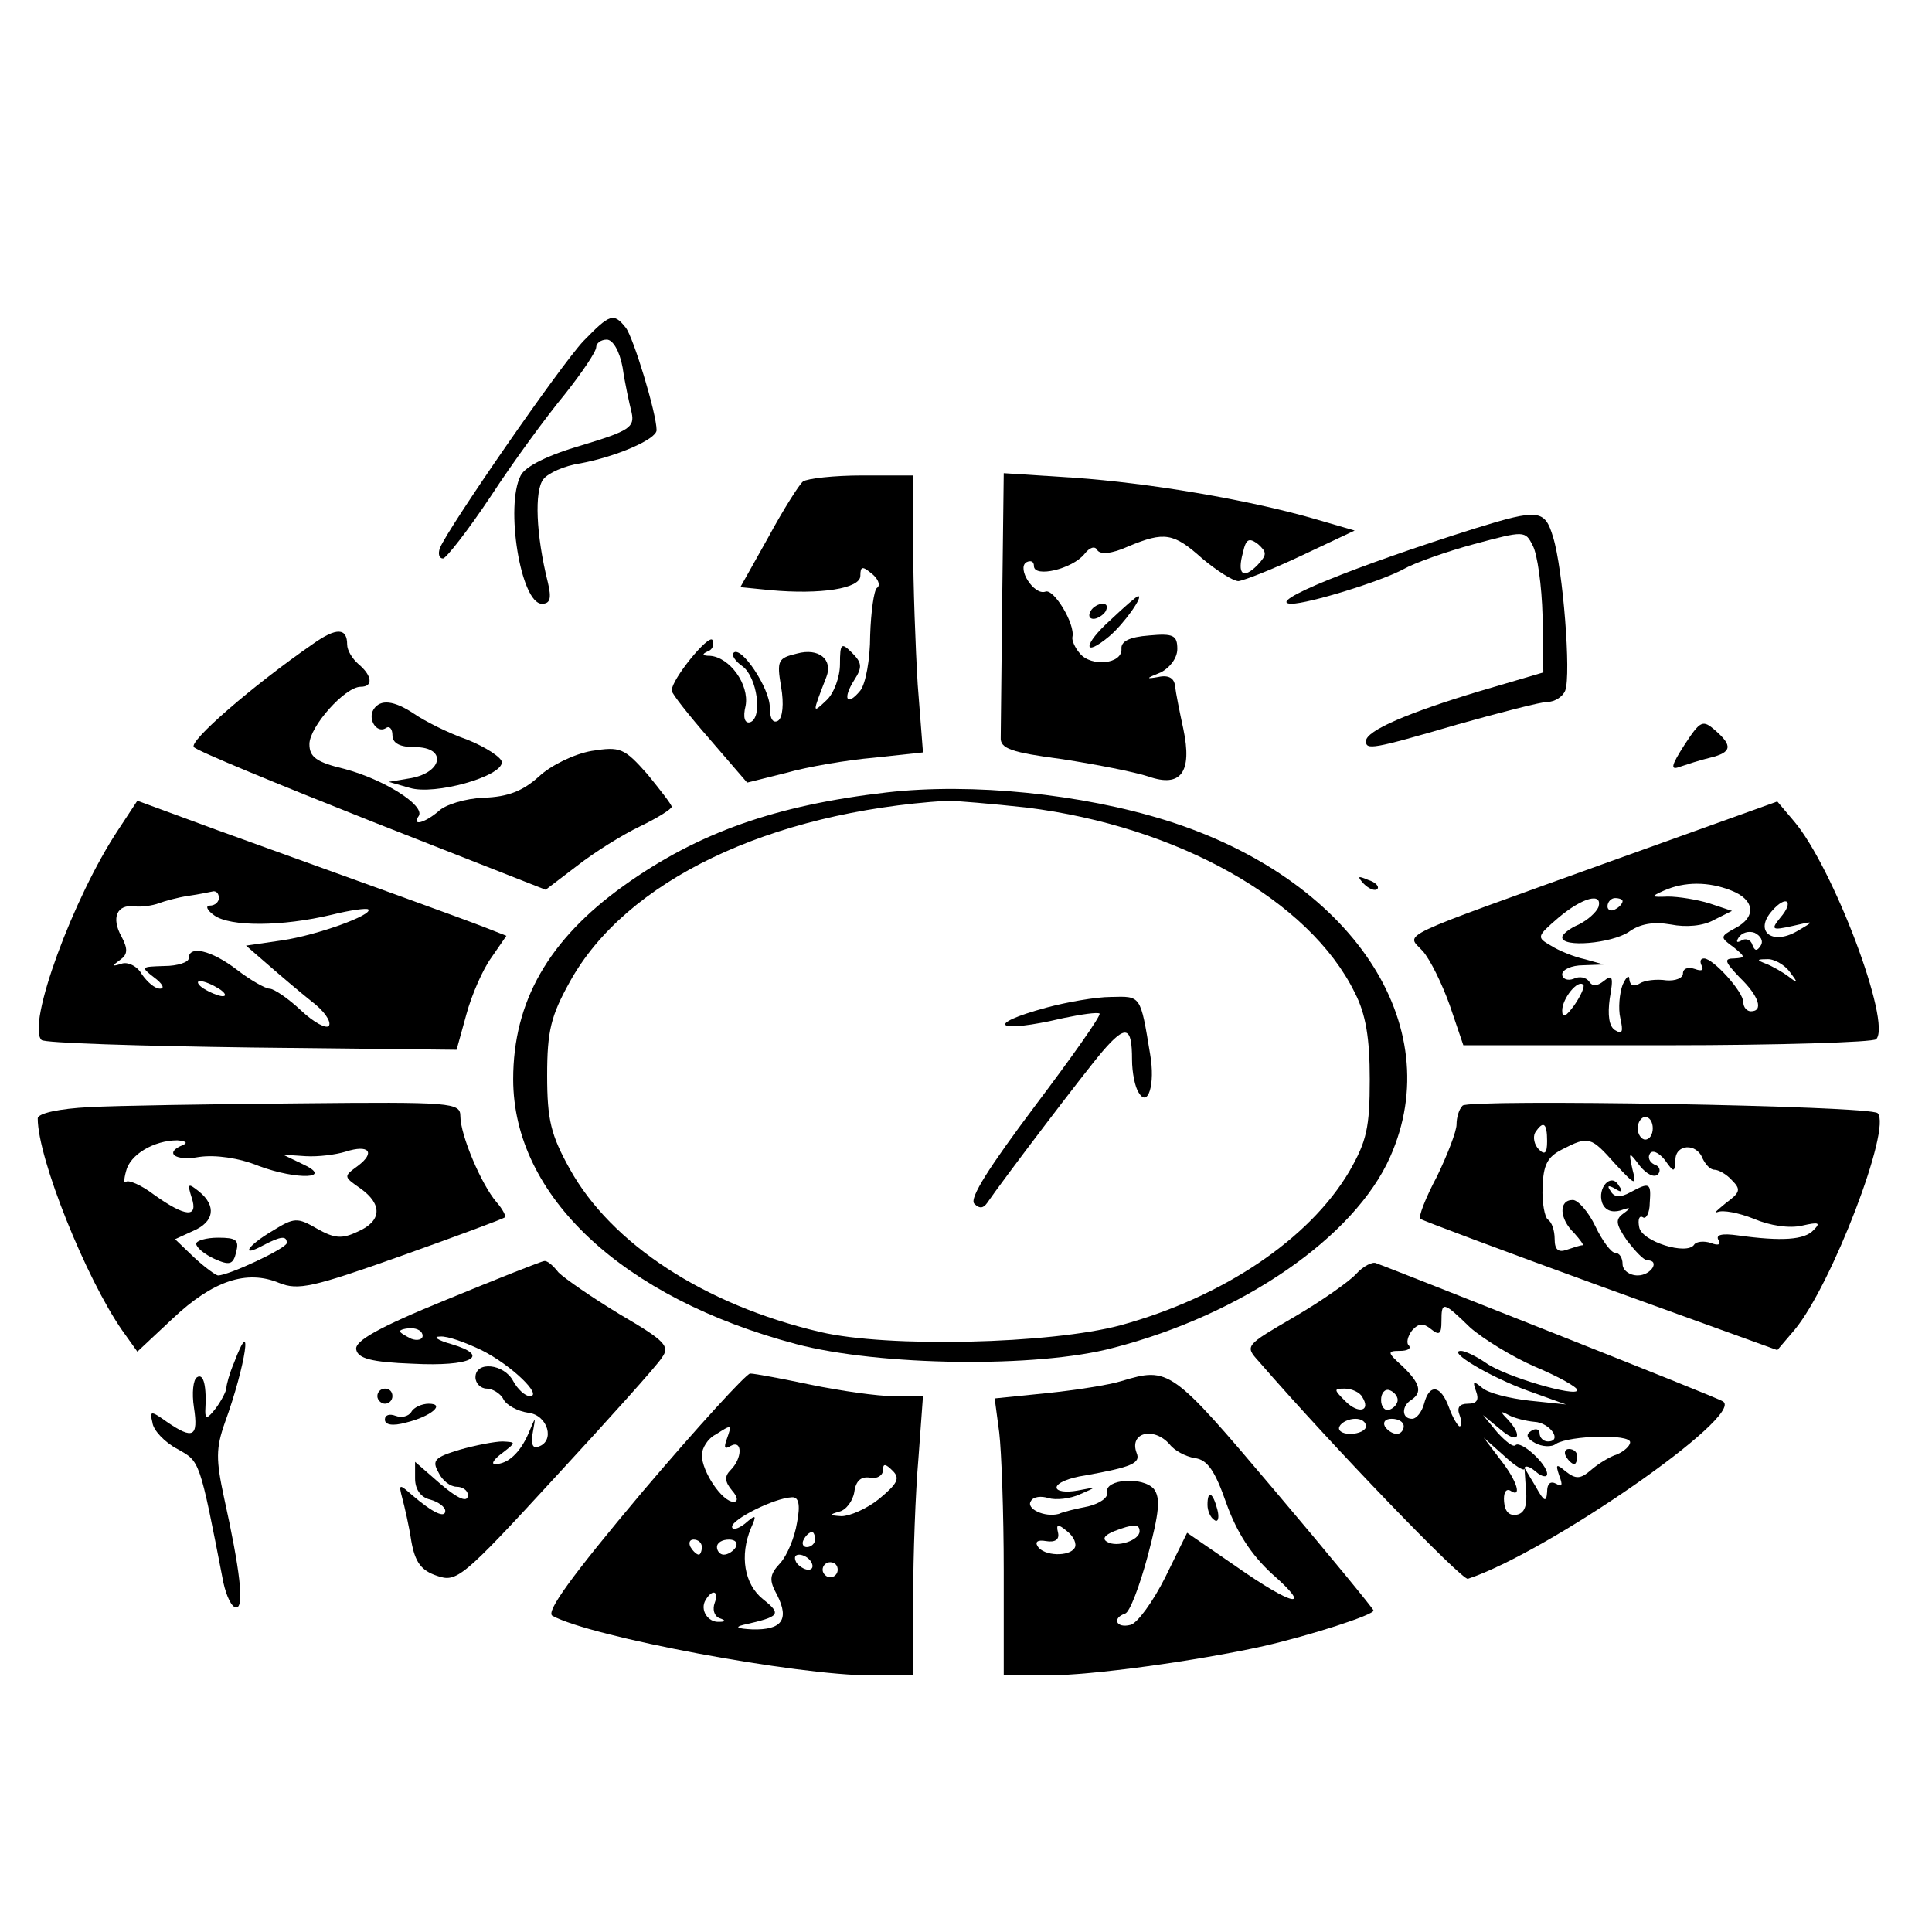 <?xml version="1.0" standalone="no"?>
<!DOCTYPE svg PUBLIC "-//W3C//DTD SVG 20010904//EN"
 "http://www.w3.org/TR/2001/REC-SVG-20010904/DTD/svg10.dtd">
<svg version="1.0" xmlns="http://www.w3.org/2000/svg"
 width="256pt" height="256pt" viewBox="0 0 256 256"
 preserveAspectRatio="xMidYMid meet">
<g transform="translate(0,256) scale(0.1,-0.1)"
fill="#000000" stroke="none">
<path d="M773 2108 c-31 -33 -179 -247 -190 -274 -3 -8 -1 -14 4 -14 4 0 33
37 63 82 30 46 74 106 98 135 23 29 42 57 42 63 0 5 6 10 14 10 8 0 17 -15 21
-37 3 -21 9 -48 12 -60 4 -19 -3 -24 -66 -43 -45 -13 -75 -28 -81 -40 -21 -40
0 -170 28 -170 11 0 13 7 8 28 -16 64 -18 122 -6 137 6 8 28 18 49 21 48 9
101 32 101 44 0 22 -31 124 -41 136 -16 20 -21 18 -56 -18z"/>
<path d="M1064 1922 c-5 -4 -26 -37 -46 -74 l-37 -66 40 -4 c66 -6 119 2 119
19 0 13 3 13 15 3 9 -7 12 -16 7 -19 -4 -3 -8 -32 -9 -63 0 -32 -6 -64 -13
-73 -18 -22 -24 -11 -8 14 11 17 10 23 -3 36 -14 14 -16 13 -16 -15 0 -17 -8
-39 -18 -48 -19 -18 -19 -18 0 31 9 23 -10 39 -39 31 -25 -6 -27 -9 -21 -44 4
-23 2 -41 -4 -45 -7 -4 -11 3 -11 18 0 25 -38 82 -48 72 -3 -3 2 -11 12 -18
19 -14 27 -68 10 -74 -7 -2 -10 6 -6 22 5 28 -21 64 -47 66 -10 0 -12 2 -3 6
6 2 9 9 6 15 -5 8 -54 -52 -54 -67 0 -4 23 -33 50 -64 l50 -58 52 13 c28 8 81
17 116 20 l65 7 -7 90 c-3 50 -6 132 -6 184 l0 93 -67 0 c-38 0 -73 -4 -79 -8z"/>
<path d="M1328 1767 c-1 -92 -2 -175 -2 -184 -1 -15 14 -20 82 -29 45 -7 96
-17 114 -23 43 -15 58 6 46 63 -5 23 -10 48 -11 57 -1 10 -8 15 -22 12 -17 -3
-17 -2 3 6 12 6 22 19 22 31 0 18 -5 21 -37 18 -27 -2 -38 -8 -37 -18 1 -20
-40 -24 -55 -6 -7 8 -11 18 -10 22 4 17 -25 65 -36 60 -15 -5 -38 31 -25 39 6
3 10 1 10 -5 0 -16 51 -4 67 16 7 9 14 11 17 5 4 -6 19 -5 41 5 48 20 60 18
98 -16 19 -16 41 -30 48 -30 8 1 46 16 84 34 l70 33 -55 16 c-87 25 -217 47
-317 54 l-93 6 -2 -166z m338 44 c-19 -19 -27 -12 -19 17 4 18 8 20 20 11 12
-11 12 -14 -1 -28z"/>
<path d="M1955 1860 c-159 -50 -280 -99 -244 -100 23 0 120 30 149 46 14 8 56
23 93 33 67 18 68 18 78 -2 6 -11 12 -53 13 -94 l1 -74 -85 -25 c-93 -28 -150
-52 -150 -66 0 -12 8 -11 121 22 57 16 111 30 120 30 9 0 20 7 23 15 8 21 -3
161 -16 203 -11 37 -19 38 -103 12z"/>
<path d="M1472 1739 c-37 -33 -38 -52 -2 -22 19 16 46 54 38 53 -2 0 -18 -14
-36 -31z"/>
<path d="M1445 1750 c-3 -5 -2 -10 4 -10 5 0 13 5 16 10 3 6 2 10 -4 10 -5 0
-13 -4 -16 -10z"/>
<path d="M415 1707 c-81 -56 -166 -130 -158 -137 4 -5 111 -49 237 -99 l229
-90 42 32 c23 18 60 41 83 52 23 11 42 23 42 26 0 3 -15 22 -32 43 -31 35 -36
37 -74 31 -23 -4 -54 -19 -70 -34 -21 -19 -41 -27 -73 -28 -24 -1 -51 -9 -60
-18 -19 -16 -36 -20 -26 -6 8 14 -46 48 -98 62 -38 9 -47 16 -47 33 0 23 47
76 68 76 17 0 15 15 -3 30 -8 7 -15 18 -15 26 0 22 -14 23 -45 1z"/>
<path d="M495 1620 c-8 -13 4 -32 16 -25 5 4 9 -1 9 -9 0 -11 10 -16 30 -16
42 0 37 -33 -5 -41 l-30 -5 28 -8 c33 -10 122 15 122 34 0 6 -21 20 -46 30
-26 9 -57 25 -70 34 -27 18 -45 20 -54 6z"/>
<path d="M2232 1573 c-18 -28 -19 -34 -6 -29 9 3 27 9 40 12 29 7 30 16 7 36
-17 15 -20 13 -41 -19z"/>
<path d="M1175 1510 c-147 -17 -250 -53 -349 -124 -99 -71 -146 -153 -146
-256 0 -155 145 -290 375 -351 110 -29 319 -32 420 -5 171 44 320 147 367 253
78 175 -51 369 -297 446 -112 35 -257 50 -370 37z m185 -20 c201 -25 375 -123
435 -245 15 -29 20 -61 20 -115 0 -64 -4 -82 -27 -122 -53 -90 -168 -167 -303
-204 -93 -25 -309 -30 -398 -9 -154 36 -277 117 -332 216 -25 45 -30 65 -30
124 0 59 5 79 30 124 74 134 264 225 500 240 11 0 59 -4 105 -9z"/>
<path d="M1387 1225 c-85 -23 -67 -35 22 -14 24 5 45 8 48 6 2 -3 -37 -58 -86
-123 -60 -80 -87 -122 -80 -129 7 -7 12 -6 17 1 19 28 129 173 153 201 31 36
39 33 39 -11 0 -17 4 -37 9 -44 12 -20 22 11 15 51 -13 79 -12 77 -52 76 -20
0 -59 -7 -85 -14z"/>
<path d="M157 1461 c-60 -90 -122 -259 -102 -279 3 -4 129 -8 279 -10 l271 -3
13 47 c7 26 22 60 33 75 l20 29 -28 11 c-28 11 -158 58 -355 129 l-106 39 -25
-38z m133 -91 c0 -5 -5 -10 -12 -10 -6 0 -4 -6 6 -13 21 -15 89 -15 156 1 24
6 46 9 48 7 7 -7 -67 -34 -114 -41 l-48 -7 30 -26 c16 -14 42 -36 57 -48 16
-12 26 -26 23 -32 -3 -5 -20 4 -37 20 -17 16 -36 29 -42 29 -5 0 -25 11 -43
25 -34 26 -64 33 -64 15 0 -5 -15 -10 -32 -10 -31 -1 -32 -1 -14 -15 11 -8 15
-15 8 -15 -7 0 -17 9 -24 19 -6 11 -19 17 -27 14 -13 -4 -13 -3 -2 5 10 7 11
14 2 31 -14 25 -6 43 17 40 10 -1 24 1 32 4 8 3 26 8 40 10 14 2 28 5 33 6 4
0 7 -3 7 -9z m0 -120 c8 -5 11 -10 5 -10 -5 0 -17 5 -25 10 -8 5 -10 10 -5 10
6 0 17 -5 25 -10z"/>
<path d="M2135 1419 c-291 -105 -272 -95 -250 -119 10 -11 26 -44 36 -72 l18
-53 270 0 c148 0 273 4 277 8 21 21 -57 228 -109 289 l-22 26 -220 -79z m159
-39 c31 -12 34 -35 5 -50 -20 -11 -20 -12 -2 -25 16 -13 16 -14 1 -15 -14 0
-13 -4 7 -25 26 -25 32 -45 15 -45 -5 0 -10 5 -10 12 0 14 -40 58 -52 58 -5 0
-6 -4 -3 -10 3 -6 -1 -7 -9 -4 -9 3 -16 1 -16 -6 0 -6 -10 -10 -22 -9 -13 2
-29 0 -35 -4 -8 -5 -13 -3 -14 5 0 7 -4 4 -9 -7 -4 -11 -6 -31 -3 -44 4 -18 3
-22 -7 -16 -8 5 -10 20 -7 42 5 28 4 33 -8 23 -9 -7 -15 -7 -19 -1 -4 6 -13 8
-21 4 -8 -3 -15 0 -15 6 0 6 12 12 28 12 l27 1 -25 7 c-14 3 -34 11 -45 18
-19 11 -19 12 10 37 32 27 59 34 53 14 -3 -7 -14 -17 -26 -23 -12 -5 -22 -13
-22 -17 0 -14 65 -8 88 7 15 11 33 14 56 10 20 -4 43 -2 57 6 l24 12 -30 10
c-16 5 -41 9 -55 9 -23 -1 -23 0 -5 8 27 12 59 12 89 0z m-144 -14 c0 -3 -4
-8 -10 -11 -5 -3 -10 -1 -10 4 0 6 5 11 10 11 6 0 10 -2 10 -4z m209 -22 c-13
-16 -11 -17 16 -11 30 7 30 7 6 -7 -33 -19 -57 0 -33 27 19 22 30 13 11 -9z
m-26 -37 c-5 -8 -8 -7 -11 1 -2 7 -9 9 -14 6 -7 -4 -8 -2 -4 4 4 6 13 9 21 6
8 -4 12 -11 8 -17z m38 -34 c12 -16 12 -17 -1 -7 -8 6 -22 14 -30 17 -13 5
-12 6 1 6 9 1 23 -7 30 -16z m-285 -45 c-11 -15 -16 -18 -16 -7 0 16 21 42 28
34 2 -2 -3 -14 -12 -27z"/>
<path d="M1807 1389 c7 -7 15 -10 18 -7 3 3 -2 9 -12 12 -14 6 -15 5 -6 -5z"/>
<path d="M118 1093 c-39 -2 -68 -8 -68 -15 0 -53 64 -212 112 -281 l20 -28 47
44 c53 50 98 65 141 47 25 -10 44 -6 162 36 73 26 135 49 137 51 2 1 -3 11
-11 20 -20 23 -48 89 -48 114 0 18 -11 19 -212 17 -117 -1 -243 -3 -280 -5z
m125 -50 c-26 -10 -12 -22 21 -16 21 3 52 -1 79 -12 51 -19 101 -17 57 3 l-25
12 30 -2 c17 -1 40 2 53 6 31 10 40 -1 16 -19 -19 -14 -19 -14 4 -30 29 -21
28 -43 -4 -57 -21 -10 -31 -9 -54 4 -26 15 -30 15 -59 -3 -34 -20 -43 -36 -12
-19 23 12 31 13 31 3 0 -7 -77 -43 -91 -43 -3 0 -18 11 -32 24 l-25 24 24 11
c28 12 31 33 8 52 -15 12 -16 11 -10 -8 9 -27 -8 -26 -50 4 -17 13 -34 20 -37
17 -3 -3 -3 3 0 14 5 22 37 41 68 41 11 -1 14 -3 8 -6z"/>
<path d="M260 912 c0 -5 11 -14 24 -20 20 -9 25 -8 29 9 4 16 0 19 -24 19 -16
0 -29 -4 -29 -8z"/>
<path d="M1938 1095 c-5 -5 -8 -16 -8 -25 0 -9 -12 -40 -26 -69 -15 -28 -25
-54 -22 -56 2 -2 109 -42 238 -89 l235 -85 23 27 c49 59 129 268 110 287 -9
10 -542 19 -550 10z m252 -30 c0 -8 -4 -15 -10 -15 -5 0 -10 7 -10 15 0 8 5
15 10 15 6 0 10 -7 10 -15z m-140 -17 c0 -16 -3 -19 -11 -11 -6 6 -8 16 -5 22
11 17 16 13 16 -11z m90 -30 c27 -29 29 -30 23 -7 -5 23 -5 24 10 4 9 -11 19
-16 24 -11 4 5 2 11 -5 13 -6 3 -9 9 -6 14 3 6 12 2 20 -8 12 -17 13 -17 14 0
0 21 28 23 36 2 4 -8 10 -15 16 -15 5 0 16 -6 23 -14 12 -12 11 -16 -8 -30
-12 -10 -17 -14 -11 -12 7 3 28 -1 48 -9 21 -9 47 -13 64 -9 22 5 25 4 15 -6
-12 -13 -42 -15 -100 -7 -21 3 -30 1 -26 -6 4 -6 0 -8 -10 -4 -9 3 -19 2 -22
-2 -9 -15 -70 4 -73 23 -2 10 0 16 5 13 4 -3 9 6 9 19 2 27 0 28 -26 14 -13
-7 -21 -7 -26 2 -5 7 -3 8 6 3 9 -6 11 -4 5 4 -10 18 -29 -3 -22 -23 4 -10 13
-13 24 -10 14 5 15 4 4 -4 -11 -8 -10 -14 5 -36 11 -14 22 -26 27 -26 17 0 5
-20 -13 -20 -11 0 -20 7 -20 15 0 8 -4 15 -10 15 -5 0 -17 16 -26 35 -9 19
-23 35 -30 35 -19 0 -18 -25 2 -44 8 -9 13 -16 11 -16 -3 0 -12 -3 -21 -6 -11
-4 -16 0 -16 14 0 12 -4 23 -9 26 -4 3 -8 22 -7 43 1 29 6 40 26 50 35 18 38
17 70 -19z"/>
<path d="M592 838 c-91 -37 -122 -55 -120 -66 2 -12 20 -17 75 -19 77 -4 105
10 51 26 -18 5 -25 10 -15 10 10 1 34 -8 55 -18 40 -20 82 -61 64 -61 -6 0
-16 9 -22 20 -12 23 -50 27 -50 5 0 -8 7 -15 15 -15 7 0 18 -6 22 -14 4 -8 19
-16 33 -18 26 -3 36 -38 13 -45 -7 -3 -10 4 -7 19 4 22 4 22 -6 -2 -11 -25
-27 -40 -44 -40 -6 0 -1 7 10 15 18 14 18 14 0 15 -10 0 -36 -5 -57 -11 -33
-10 -37 -14 -28 -30 5 -11 16 -19 24 -19 8 0 15 -5 15 -11 0 -12 -16 -4 -47
24 l-23 20 0 -22 c0 -14 7 -25 20 -28 11 -3 20 -10 20 -15 0 -10 -16 -3 -44
21 -17 15 -18 15 -13 -4 3 -11 9 -37 12 -57 5 -28 13 -39 34 -46 26 -9 33 -4
157 131 71 77 135 148 141 158 11 15 5 22 -55 57 -38 23 -74 48 -82 56 -7 9
-15 16 -19 15 -3 0 -61 -23 -129 -51z m-32 -48 c0 -5 -7 -7 -15 -4 -8 4 -15 8
-15 10 0 2 7 4 15 4 8 0 15 -4 15 -10z"/>
<path d="M1797 872 c-9 -10 -46 -36 -82 -57 -65 -38 -66 -38 -47 -59 99 -114
269 -290 277 -288 106 35 368 217 338 235 -4 3 -107 44 -228 92 -121 48 -225
89 -231 91 -5 3 -18 -4 -27 -14z m151 -71 c17 -15 56 -39 86 -52 31 -13 56
-27 56 -31 0 -10 -96 18 -121 36 -13 9 -28 16 -33 16 -20 0 39 -35 89 -53 l50
-18 -48 5 c-27 3 -55 10 -63 17 -12 10 -13 9 -8 -5 4 -11 1 -16 -11 -16 -11 0
-15 -5 -11 -15 3 -8 3 -15 0 -15 -2 0 -9 11 -14 25 -11 30 -26 32 -33 5 -3
-11 -10 -20 -16 -20 -14 0 -14 17 -1 25 15 10 12 22 -12 45 -20 18 -20 20 -3
20 10 0 15 3 12 7 -4 3 -2 12 4 20 9 10 15 10 25 2 11 -9 14 -7 14 10 0 27 2
27 38 -8z m-143 -92 c12 -19 -5 -23 -22 -6 -16 16 -16 17 -1 17 9 0 20 -5 23
-11z m47 -4 c0 -5 -5 -11 -11 -13 -6 -2 -11 4 -11 13 0 9 5 15 11 13 6 -2 11
-8 11 -13z m181 -29 c21 -1 38 -26 18 -26 -6 0 -11 5 -11 11 0 5 -5 7 -11 3
-8 -5 -6 -10 5 -16 9 -5 22 -6 28 -1 19 11 98 13 98 2 0 -5 -8 -12 -17 -16
-10 -3 -26 -13 -35 -21 -14 -12 -20 -12 -33 -2 -13 11 -14 10 -9 -5 5 -13 4
-16 -4 -11 -8 4 -12 0 -12 -11 -1 -14 -4 -13 -15 7 l-15 25 2 -30 c2 -20 -2
-30 -12 -32 -10 -2 -16 4 -17 17 -1 11 2 18 8 15 16 -11 10 12 -13 41 l-22 29
27 -24 c15 -14 27 -21 27 -17 0 5 7 3 15 -4 8 -7 15 -8 15 -3 0 13 -35 45 -42
38 -3 -3 -13 5 -24 17 l-19 23 23 -19 c23 -20 31 -10 10 13 -11 11 -10 12 1 6
7 -4 23 -8 34 -9z m-223 -6 c0 -5 -9 -10 -21 -10 -11 0 -17 5 -14 10 3 6 13
10 21 10 8 0 14 -4 14 -10z m50 0 c0 -5 -4 -10 -9 -10 -6 0 -13 5 -16 10 -3 6
1 10 9 10 9 0 16 -4 16 -10z"/>
<path d="M2075 630 c3 -5 8 -10 11 -10 2 0 4 5 4 10 0 6 -5 10 -11 10 -5 0 -7
-4 -4 -10z"/>
<path d="M310 754 c-6 -14 -10 -29 -10 -33 0 -4 -6 -16 -14 -27 -11 -14 -14
-15 -14 -4 2 33 -2 51 -11 45 -5 -3 -7 -21 -4 -40 6 -39 -1 -43 -36 -19 -21
15 -23 15 -19 -1 1 -10 16 -26 33 -35 30 -17 29 -12 61 -177 4 -18 11 -33 17
-33 11 0 5 50 -16 145 -11 51 -11 66 1 100 28 77 38 148 12 79z"/>
<path d="M851 583 c-95 -113 -128 -159 -119 -164 51 -28 323 -79 423 -79 l55
0 0 103 c0 56 3 139 7 185 l6 82 -39 0 c-21 0 -70 7 -109 15 -38 8 -75 15 -81
15 -5 0 -70 -71 -143 -157z m112 70 c-4 -11 -3 -14 5 -9 16 9 16 -16 0 -32 -8
-8 -8 -15 2 -27 8 -9 8 -15 2 -15 -15 0 -42 40 -42 62 0 9 8 22 18 27 22 14
22 14 15 -6z m202 -79 c-16 -13 -39 -23 -50 -23 -16 1 -17 2 -3 6 9 2 18 14
20 26 2 15 9 21 21 19 9 -2 17 3 17 10 0 9 3 9 13 -1 10 -10 6 -17 -18 -37z
m-109 -32 c-3 -19 -13 -43 -22 -53 -15 -16 -15 -23 -4 -43 16 -32 6 -46 -33
-45 -20 1 -24 3 -12 6 49 11 51 14 26 34 -25 20 -31 58 -16 94 8 18 7 19 -8 6
-9 -7 -17 -9 -17 -4 0 10 56 38 79 39 9 1 12 -9 7 -34z m24 -22 c0 -5 -5 -10
-11 -10 -5 0 -7 5 -4 10 3 6 8 10 11 10 2 0 4 -4 4 -10z m-150 -10 c0 -5 -2
-10 -4 -10 -3 0 -8 5 -11 10 -3 6 -1 10 4 10 6 0 11 -4 11 -10z m45 0 c-3 -5
-10 -10 -16 -10 -5 0 -9 5 -9 10 0 6 7 10 16 10 8 0 12 -4 9 -10z m100 -20 c3
-5 2 -10 -4 -10 -5 0 -13 5 -16 10 -3 6 -2 10 4 10 5 0 13 -4 16 -10z m35 -10
c0 -5 -4 -10 -10 -10 -5 0 -10 5 -10 10 0 6 5 10 10 10 6 0 10 -4 10 -10z
m-163 -44 c-3 -8 -1 -17 6 -20 9 -3 9 -5 0 -5 -15 -1 -26 16 -18 29 9 15 18
12 12 -4z"/>
<path d="M1486 730 c-16 -5 -60 -12 -99 -16 l-69 -7 6 -45 c3 -25 6 -107 6
-183 l0 -139 58 0 c58 0 197 19 287 39 61 14 145 41 145 47 0 2 -59 74 -131
159 -137 162 -140 164 -203 145z m64 -84 c6 -8 21 -16 33 -18 17 -2 27 -17 42
-60 14 -39 33 -68 60 -93 56 -49 29 -44 -48 10 l-64 44 -29 -59 c-16 -32 -37
-61 -46 -63 -19 -5 -25 9 -7 15 6 2 19 36 30 77 15 57 17 76 8 88 -15 17 -65
13 -62 -4 2 -7 -9 -15 -25 -19 -15 -3 -33 -7 -39 -10 -19 -5 -44 7 -37 17 3 6
14 7 23 4 10 -3 29 -1 42 5 23 10 23 10 -3 5 -16 -3 -28 -1 -28 4 0 6 17 13
38 16 61 11 74 16 68 30 -10 27 23 35 44 11z m-126 -137 c-7 -12 -41 -11 -49
2 -4 6 0 9 11 7 12 -2 18 2 16 11 -3 12 0 12 12 2 9 -7 13 -17 10 -22z m86 22
c0 -12 -30 -22 -43 -14 -7 4 -3 9 9 14 26 10 34 10 34 0z"/>
<path d="M1600 566 c0 -8 4 -17 9 -20 5 -4 7 3 4 14 -6 23 -13 26 -13 6z"/>
<path d="M500 710 c0 -5 5 -10 10 -10 6 0 10 5 10 10 0 6 -4 10 -10 10 -5 0
-10 -4 -10 -10z"/>
<path d="M545 689 c-4 -6 -13 -8 -21 -5 -8 3 -14 1 -14 -5 0 -7 10 -9 28 -4
33 8 53 25 30 25 -9 0 -20 -5 -23 -11z"/>
</g>
</svg>
